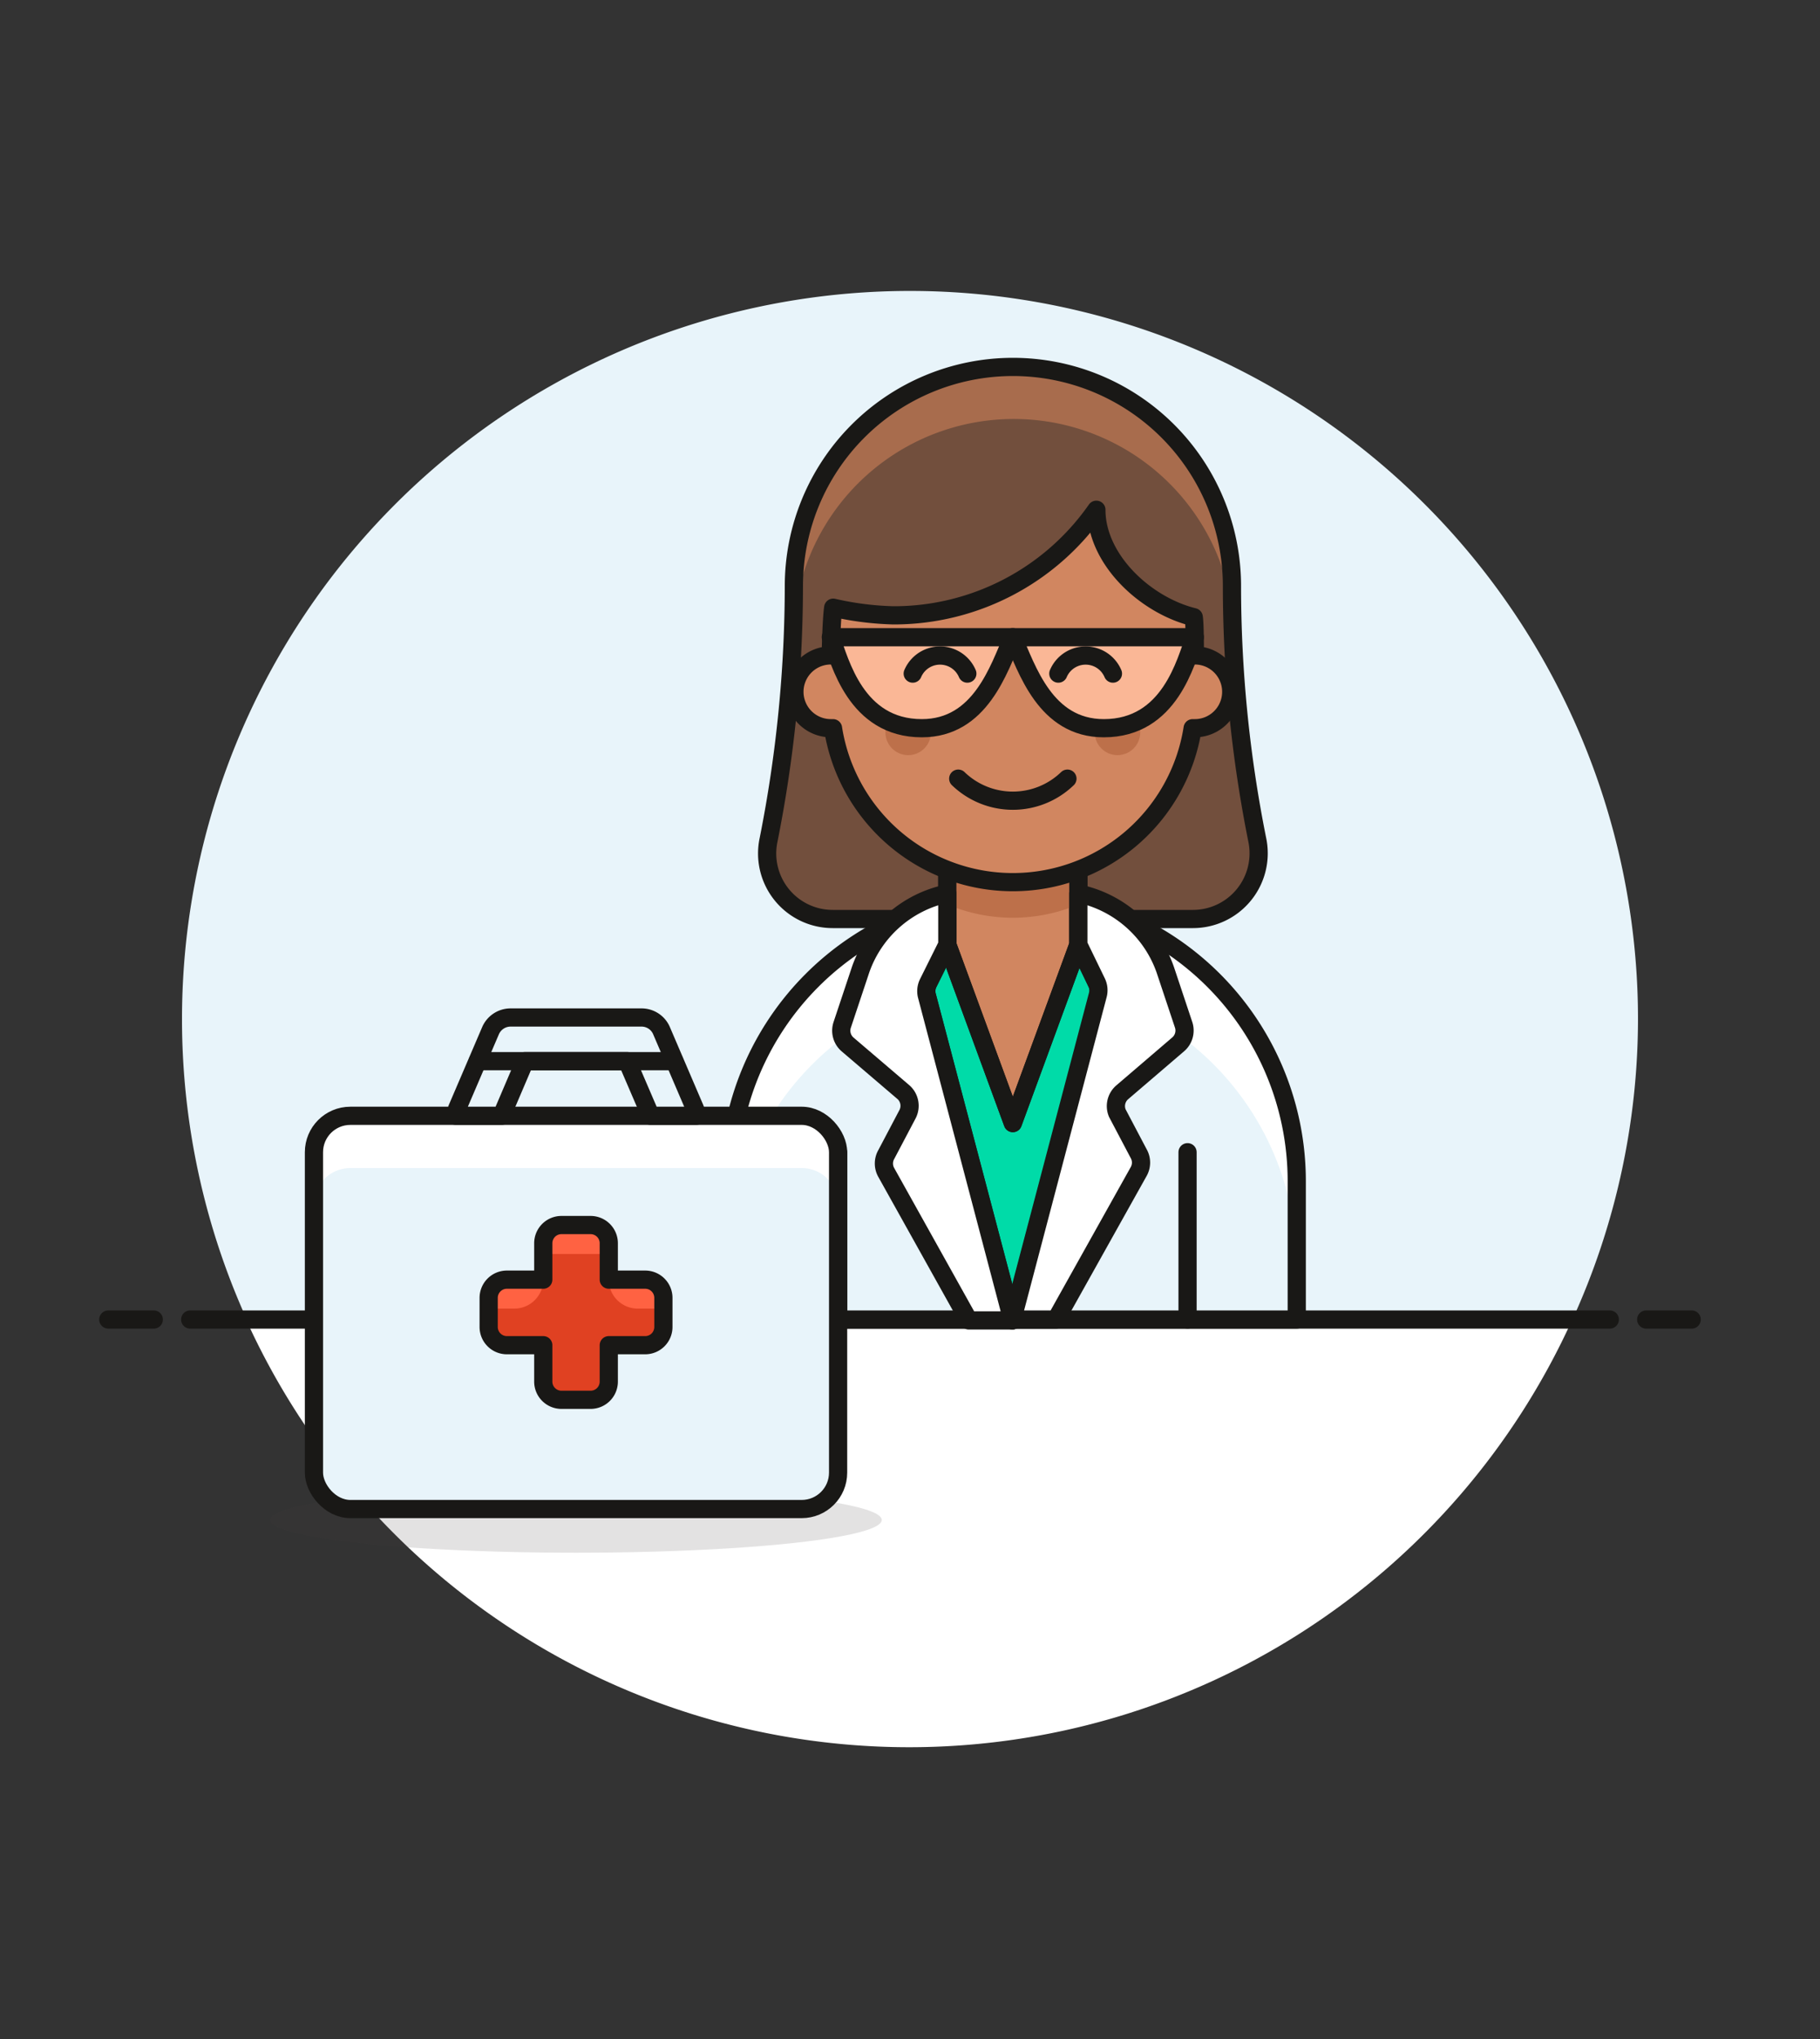 <svg id="Multicolor" xmlns="http://www.w3.org/2000/svg" viewBox="0 0 100 112"><rect x="0" y="0" width="100" height="112" fill="#333333" stroke="none"/><defs><style>.cls-1,.cls-13{fill:#e8f4fa;}.cls-2,.cls-9{fill:#fff;}.cls-3{fill:none;}.cls-13,.cls-14,.cls-3,.cls-6,.cls-7,.cls-9{stroke:#191816;stroke-linecap:round;stroke-linejoin:round;}.cls-4{fill:#724f3d;}.cls-5{fill:#a86c4d;}.cls-6{fill:#00dba8;}.cls-7{fill:#d18660;}.cls-8{fill:#bd704a;}.cls-10{fill:#45413c;opacity:0.15;}.cls-11{fill:#e04122;}.cls-12{fill:#ff6242;}.cls-14{fill:#fab796;}</style></defs><title>65- doctor-female-african-american-1</title><g id="Background"><g id="New_Symbol_49-4" data-name="New Symbol 49"><path class="cls-1" d="M90,56a40,40,0,1,0-76.43,16.5H86.39A39.85,39.85,0,0,0,90,56Z"/><path class="cls-2" d="M13.52,72.48a40,40,0,0,0,72.87,0Z"/><line class="cls-3" x1="10.45" y1="72.48" x2="88.45" y2="72.48"/><line class="cls-3" x1="5.95" y1="72.48" x2="8.45" y2="72.48"/><line class="cls-3" x1="90.45" y1="72.48" x2="92.95" y2="72.48"/></g></g><g id="Scene"><path class="cls-4" d="M69.08,46.13a70.94,70.94,0,0,1-1.39-13.94,12,12,0,0,0-24.07,0,71.71,71.71,0,0,1-1.39,13.94,3.6,3.6,0,0,0,3.52,4.35h19.8A3.61,3.61,0,0,0,69.08,46.13Z"/><path class="cls-5" d="M44,32a12.11,12.11,0,0,1,23.4,0h.34a12,12,0,0,0-24.07,0Z"/><path class="cls-3" d="M69.08,46.13a70.94,70.94,0,0,1-1.39-13.94,12,12,0,0,0-24.07,0,71.71,71.71,0,0,1-1.39,13.94,3.6,3.6,0,0,0,3.52,4.35h19.8A3.61,3.61,0,0,0,69.08,46.13Z"/><path class="cls-1" d="M71.25,72.48v-7.6a15.6,15.6,0,0,0-31.2,0v7.6Z"/><path class="cls-2" d="M55.65,49.28a15.6,15.6,0,0,0-15.6,15.6v2.2h.21a15.58,15.58,0,0,1,30.79,0h.2v-2.2A15.59,15.59,0,0,0,55.65,49.28Z"/><path class="cls-3" d="M71.25,72.48v-7.6a15.6,15.6,0,0,0-31.2,0v7.6Z"/><line class="cls-3" x1="46.05" y1="72.48" x2="46.05" y2="63.29"/><line class="cls-3" x1="65.25" y1="72.48" x2="65.25" y2="63.29"/><path class="cls-6" d="M59.25,51.89h-7.2L51,54a1,1,0,0,0-.07.7l4.7,17.83,4.71-17.83a1,1,0,0,0-.08-.7Z"/><polygon class="cls-7" points="59.25 51.89 55.65 61.69 52.05 51.89 52.05 46.49 59.25 46.49 59.25 51.89"/><path class="cls-8" d="M52.05,49.68a9.23,9.23,0,0,0,7.2,0V46.49h-7.2Z"/><polygon class="cls-3" points="59.25 51.89 55.65 61.69 52.05 51.89 52.05 46.49 59.25 46.49 59.25 51.89"/><path class="cls-9" d="M52.05,49.08v2.81L51,54a1,1,0,0,0-.07.7l4.7,17.83h-2.4l-4.53-8.12a1,1,0,0,1,0-1l1.17-2.22A1,1,0,0,0,49.65,60l-3.08-2.63a1,1,0,0,1-.29-1.09l1-3A6.43,6.43,0,0,1,52.05,49.08Z"/><path class="cls-9" d="M59.25,49.08v2.81l1,2.06a1,1,0,0,1,.07.7l-4.7,17.83h2.4l4.54-8.12a1,1,0,0,0,0-1l-1.17-2.22A1,1,0,0,1,61.66,60l3.07-2.63a1,1,0,0,0,.3-1.09l-1-3A6.45,6.45,0,0,0,59.25,49.08Z"/><ellipse class="cls-10" cx="31.65" cy="83.49" rx="16.8" ry="1.8"/><rect class="cls-1" x="17.25" y="61.29" width="28.8" height="21.6" rx="2" ry="2"/><path class="cls-2" d="M44.05,61.29H19.25a2,2,0,0,0-2,2v2.87a2,2,0,0,1,2-2h24.8a2,2,0,0,1,2,2V63.29A2,2,0,0,0,44.05,61.29Z"/><rect class="cls-3" x="17.25" y="61.29" width="28.8" height="21.6" rx="2" ry="2"/><path class="cls-11" d="M35.45,70.29h-2v-2a1,1,0,0,0-1-1h-1.6a1,1,0,0,0-1,1v2h-2a1,1,0,0,0-1,1v1.6a1,1,0,0,0,1,1h2v2a1,1,0,0,0,1,1h1.6a1,1,0,0,0,1-1v-2h2a1,1,0,0,0,1-1v-1.6A1,1,0,0,0,35.45,70.29Z"/><path class="cls-12" d="M32.45,67.29h-1.6a1,1,0,0,0-1,1v.59h3.6v-.59A1,1,0,0,0,32.45,67.29Z"/><path class="cls-12" d="M33.45,70.29A1.59,1.59,0,0,0,35,71.88h1.41v-.59a1,1,0,0,0-1-1Z"/><path class="cls-12" d="M29.85,70.29h-2a1,1,0,0,0-1,1v.59h1.41A1.59,1.59,0,0,0,29.85,70.29Z"/><path class="cls-3" d="M35.45,70.29h-2v-2a1,1,0,0,0-1-1h-1.6a1,1,0,0,0-1,1v2h-2a1,1,0,0,0-1,1v1.6a1,1,0,0,0,1,1h2v2a1,1,0,0,0,1,1h1.6a1,1,0,0,0,1-1v-2h2a1,1,0,0,0,1-1v-1.6A1,1,0,0,0,35.45,70.29Z"/><path class="cls-13" d="M27.56,61.29l1.28-3h5.62l1.29,3h2.5a1.1,1.1,0,0,0-.1-.47l-1.8-4.2a1.19,1.19,0,0,0-1.1-.73h-7.2a1.2,1.2,0,0,0-1.1.73l-1.8,4.2a1.1,1.1,0,0,0-.1.47Z"/><line class="cls-3" x1="26.25" y1="58.29" x2="37.05" y2="58.29"/><path class="cls-7" d="M65.65,36c0-.37,0-1.74-.06-2.1-2.65-.65-5.35-3.16-5.35-5.9a13.57,13.57,0,0,1-11.14,5.8,16.56,16.56,0,0,1-3.32-.42c-.08.53-.13,2.07-.13,2.62a2,2,0,0,0,0,4h.12a10,10,0,0,0,19.76,0h.12a2,2,0,0,0,0-4Z"/><circle class="cls-8" cx="49.9" cy="40.23" r="1.25"/><circle class="cls-8" cx="61.4" cy="40.23" r="1.25"/><path class="cls-3" d="M58.65,42.77a4.32,4.32,0,0,1-6,0"/><path class="cls-14" d="M55.65,35h-10c.5,1.34,1.37,5,5,5C53.87,40,54.88,36.74,55.65,35Z"/><path class="cls-14" d="M55.65,35h10c-.5,1.34-1.37,5-5,5C57.43,40,56.43,36.74,55.65,35Z"/><path class="cls-3" d="M53.15,37a1.63,1.63,0,0,0-3,0"/><path class="cls-3" d="M61.15,37a1.63,1.63,0,0,0-3,0"/></g></svg>